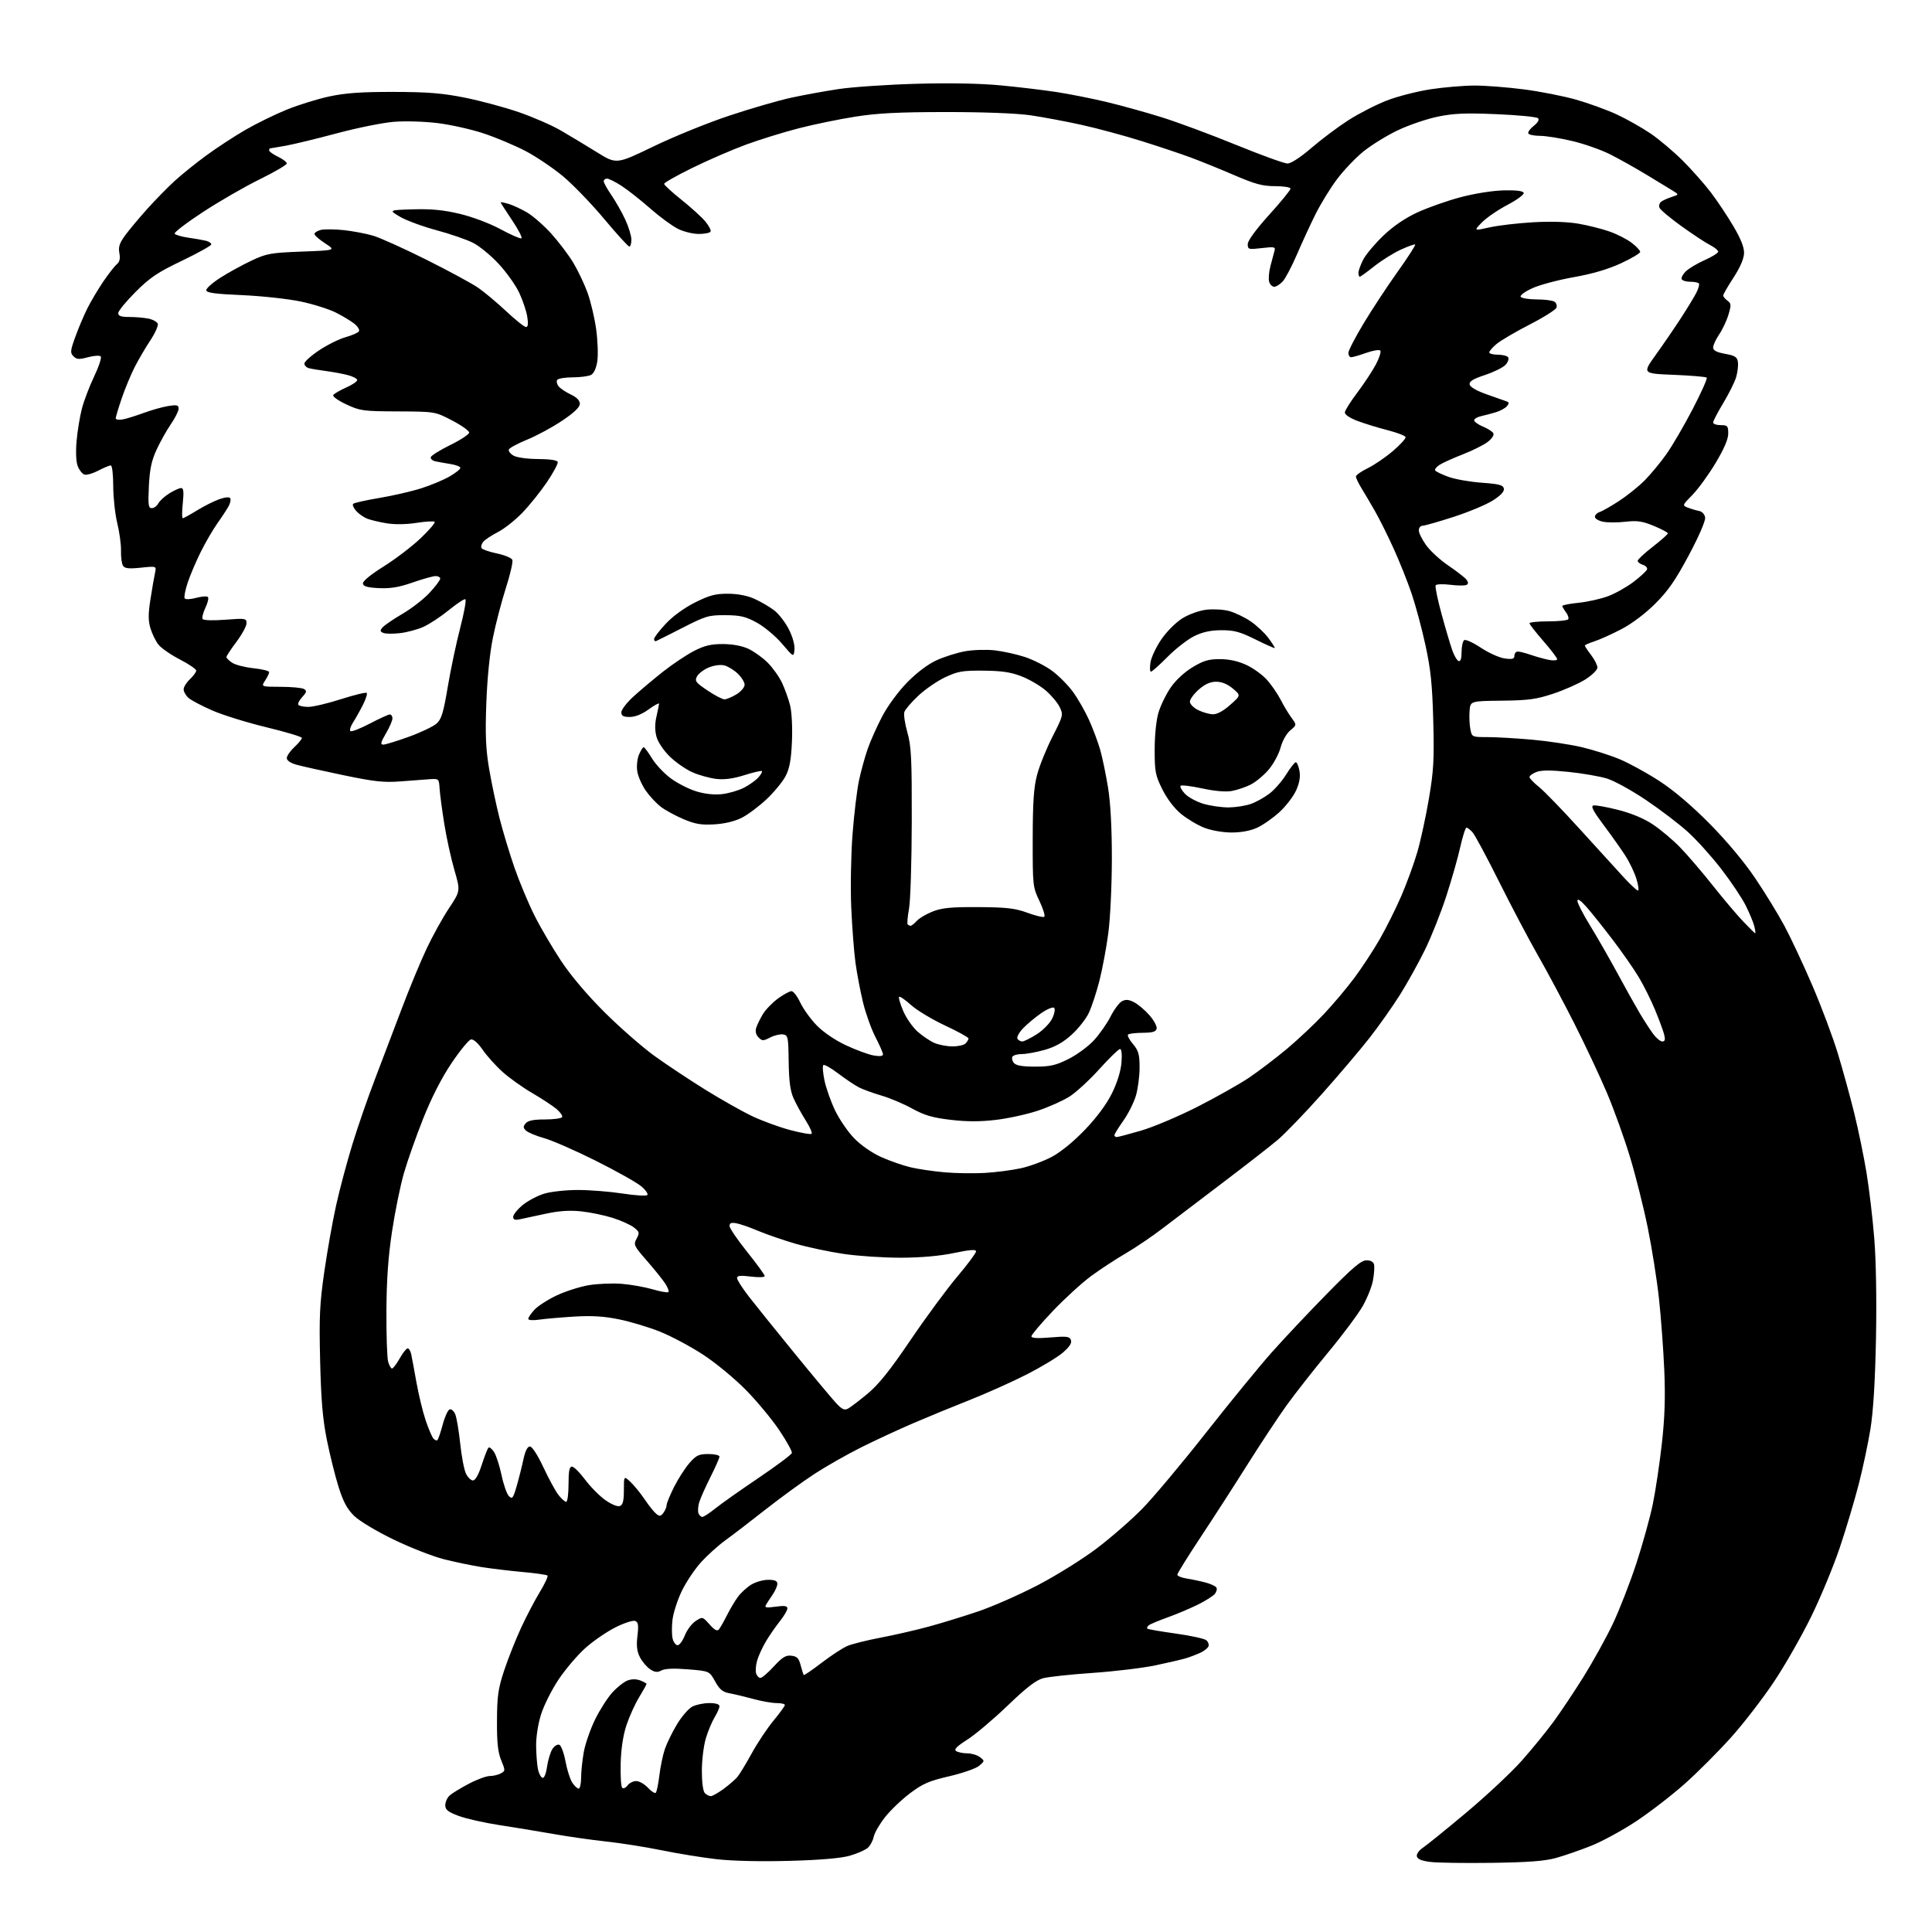 <?xml version="1.0" encoding="UTF-8" standalone="no"?>
<svg 
  version="1.1" 
  xmlns="http://www.w3.org/2000/svg" 
  xmlns:xlink="http://www.w3.org/1999/xlink" 
  xmlns:svg="http://www.w3.org/2000/svg"
  xmlns:rdf="http://www.w3.org/1999/02/22-rdf-syntax-ns#"
  xmlns:cc="http://creativecommons.org/ns#"
  xmlns:dc="http://purl.org/dc/elements/1.1/"
  viewBox="0 0 768 768"
  width="768"
  height="768"
>
<style>svg {background-color: white; }</style>"
<path stroke="none" fill="black" fill-rule="evenodd" d="M593.00,740.51C582.27,740.66 571.25,740.50 568.51,740.14C565.06,739.70 563.42,739.00 563.21,737.89C563.05,737.01 564.10,735.51 565.55,734.56C567.00,733.61 574.78,727.31 582.84,720.56C590.90,713.80 600.84,704.51 604.93,699.89C609.01,695.28 614.67,688.35 617.49,684.50C620.32,680.65 625.71,672.58 629.47,666.57C633.22,660.55 638.45,651.10 641.09,645.57C643.72,640.03 647.94,629.20 650.47,621.50C652.99,613.80 655.95,603.14 657.04,597.80C658.13,592.47 659.74,581.67 660.62,573.80C661.78,563.39 662.04,555.42 661.57,544.50C661.21,536.25 660.26,523.44 659.45,516.04C658.64,508.64 656.64,496.04 655.01,488.04C653.39,480.04 650.22,467.43 647.97,460.00C645.73,452.57 641.60,441.10 638.81,434.50C636.01,427.90 630.20,415.52 625.89,407.00C621.58,398.48 615.10,386.32 611.48,380.00C607.86,373.68 600.88,360.44 595.96,350.59C591.04,340.73 586.27,331.85 585.35,330.84C584.44,329.83 583.35,329.00 582.95,329.00C582.54,329.00 581.43,332.45 580.49,336.67C579.56,340.89 577.05,349.69 574.92,356.24C572.79,362.79 568.99,372.37 566.46,377.52C563.94,382.68 559.48,390.71 556.56,395.36C553.64,400.02 548.21,407.71 544.50,412.46C540.79,417.22 532.26,427.27 525.55,434.80C518.84,442.34 510.91,450.57 507.93,453.10C504.94,455.63 495.12,463.28 486.11,470.10C477.09,476.92 466.29,485.12 462.11,488.33C457.92,491.54 451.35,495.99 447.50,498.23C443.65,500.46 437.50,504.49 433.83,507.18C430.16,509.87 423.30,516.13 418.58,521.09C413.86,526.05 410.00,530.60 410.00,531.20C410.00,531.95 412.35,532.09 417.54,531.66C424.02,531.11 425.16,531.25 425.71,532.69C426.16,533.85 425.17,535.37 422.51,537.68C420.40,539.50 413.91,543.42 408.08,546.38C402.26,549.35 392.10,553.90 385.50,556.51C378.90,559.11 368.77,563.28 363.00,565.76C357.23,568.24 348.00,572.52 342.50,575.26C337.00,578.00 328.68,582.72 324.00,585.75C319.32,588.78 310.55,595.16 304.50,599.91C298.45,604.67 291.16,610.26 288.30,612.33C285.44,614.40 281.05,618.38 278.55,621.16C276.04,623.94 272.63,629.09 270.95,632.60C269.28,636.11 267.65,641.20 267.32,643.91C267.00,646.62 267.03,650.00 267.39,651.42C267.75,652.84 268.64,654.00 269.37,654.00C270.10,654.00 271.39,652.25 272.23,650.10C273.07,647.96 275.00,645.39 276.51,644.40C279.25,642.61 279.26,642.61 282.06,645.74C284.10,648.03 285.12,648.55 285.81,647.69C286.33,647.03 287.77,644.49 289.01,642.03C290.25,639.57 292.21,636.28 293.37,634.72C294.52,633.15 296.88,631.00 298.60,629.94C300.33,628.87 303.37,628.00 305.37,628.00C308.03,628.00 309.00,628.43 309.00,629.60C309.00,630.47 308.17,632.39 307.16,633.85C306.15,635.31 304.96,637.13 304.51,637.91C303.83,639.07 304.51,639.20 308.34,638.68C311.89,638.19 313.00,638.36 313.00,639.38C313.00,640.12 311.61,642.47 309.90,644.61C308.20,646.75 305.70,650.37 304.36,652.67C303.01,654.96 301.48,658.32 300.96,660.14C300.44,661.96 300.26,664.25 300.57,665.23C300.88,666.20 301.65,667.00 302.28,667.00C302.91,667.00 305.31,664.94 307.62,662.42C310.99,658.76 312.37,657.91 314.60,658.17C316.84,658.44 317.56,659.19 318.28,662.00C318.78,663.92 319.33,665.65 319.51,665.84C319.69,666.02 322.92,663.82 326.67,660.94C330.43,658.06 335.03,655.06 336.90,654.27C338.77,653.49 344.78,651.99 350.27,650.95C355.75,649.90 364.34,647.93 369.37,646.55C374.39,645.18 383.14,642.49 388.81,640.57C394.48,638.66 405.11,633.98 412.43,630.18C419.75,626.38 430.34,619.78 435.97,615.52C441.60,611.26 449.76,604.14 454.12,599.70C458.47,595.25 469.84,581.69 479.38,569.56C488.92,557.43 500.72,543.00 505.61,537.51C510.50,532.01 520.36,521.55 527.52,514.26C537.75,503.83 541.10,501.00 543.19,501.00C544.92,501.00 545.98,501.61 546.22,502.75C546.42,503.71 546.23,506.49 545.79,508.91C545.36,511.34 543.54,515.93 541.75,519.11C539.96,522.29 533.77,530.59 528.00,537.55C522.23,544.51 514.75,554.04 511.39,558.73C508.03,563.41 501.06,573.96 495.89,582.17C490.73,590.38 482.34,603.38 477.25,611.07C472.16,618.75 468.00,625.46 468.00,625.97C468.00,626.49 469.69,627.17 471.75,627.50C473.81,627.82 477.17,628.53 479.21,629.07C481.25,629.61 483.20,630.51 483.54,631.07C483.89,631.63 483.60,632.78 482.90,633.63C482.19,634.47 479.12,636.40 476.06,637.92C473.00,639.43 467.57,641.71 464.00,642.99C460.43,644.27 457.08,645.68 456.57,646.14C456.05,646.59 455.83,647.17 456.08,647.41C456.32,647.66 461.39,648.53 467.33,649.36C473.27,650.19 478.75,651.38 479.51,652.01C480.26,652.63 480.66,653.73 480.39,654.44C480.11,655.15 478.68,656.29 477.19,656.98C475.71,657.67 473.15,658.65 471.50,659.16C469.85,659.66 464.37,660.94 459.32,662.00C454.28,663.06 443.03,664.41 434.32,665.01C425.62,665.61 416.77,666.56 414.66,667.12C411.87,667.86 408.02,670.82 400.58,677.97C394.95,683.38 387.73,689.48 384.54,691.52C380.23,694.27 379.10,695.45 380.12,696.10C380.88,696.58 382.88,696.98 384.56,696.98C386.24,696.99 388.49,697.68 389.56,698.50C391.47,699.98 391.46,700.03 389.22,701.94C387.97,703.00 382.64,704.86 377.38,706.08C369.37,707.93 366.83,709.03 361.80,712.81C358.49,715.30 354.01,719.58 351.83,722.33C349.66,725.08 347.63,728.58 347.33,730.11C347.02,731.64 345.97,733.62 344.99,734.51C344.00,735.40 340.79,736.82 337.85,737.66C334.31,738.68 326.20,739.38 313.86,739.72C302.47,740.03 291.18,739.78 284.86,739.06C279.16,738.41 269.32,736.81 262.99,735.51C256.66,734.22 246.76,732.65 240.99,732.03C235.22,731.41 225.78,730.07 220.00,729.04C214.22,728.02 204.59,726.43 198.59,725.52C192.59,724.60 185.28,722.95 182.34,721.86C178.04,720.25 177.00,719.41 177.00,717.58C177.00,716.33 177.79,714.60 178.75,713.73C179.71,712.86 183.13,710.77 186.35,709.08C189.57,707.38 193.31,706.00 194.67,706.00C196.02,706.00 197.99,705.54 199.05,704.97C200.90,703.98 200.91,703.81 199.23,699.72C197.92,696.52 197.51,692.71 197.56,684.00C197.60,674.16 198.02,671.27 200.42,664.01C201.97,659.34 204.97,651.78 207.08,647.21C209.19,642.63 212.56,636.19 214.57,632.89C216.57,629.58 217.96,626.62 217.64,626.31C217.32,625.99 212.89,625.36 207.78,624.90C202.68,624.43 195.35,623.56 191.50,622.95C187.65,622.34 180.90,620.94 176.50,619.83C172.10,618.72 163.10,615.20 156.50,612.01C149.71,608.73 142.89,604.64 140.79,602.60C138.01,599.89 136.46,597.02 134.61,591.15C133.25,586.85 131.15,578.41 129.94,572.41C128.28,564.14 127.63,556.54 127.26,540.99C126.83,523.46 127.08,518.30 128.92,505.49C130.11,497.25 132.23,485.32 133.64,479.00C135.05,472.68 137.94,461.85 140.06,454.95C142.17,448.04 146.22,436.34 149.06,428.95C151.89,421.55 156.67,408.98 159.68,401.00C162.69,393.02 167.13,382.31 169.55,377.18C171.96,372.05 175.99,364.78 178.49,361.02C183.04,354.17 183.04,354.17 180.62,345.82C179.29,341.23 177.48,332.98 176.61,327.49C175.73,322.00 174.89,315.70 174.75,313.50C174.51,309.59 174.42,309.51 171.00,309.73C169.07,309.86 163.86,310.25 159.41,310.60C152.59,311.13 148.96,310.74 136.41,308.13C128.21,306.42 119.81,304.55 117.75,303.96C115.48,303.32 114.00,302.29 114.00,301.35C114.00,300.50 115.35,298.54 117.00,297.00C118.65,295.46 120.00,293.82 120.00,293.35C120.00,292.88 113.73,290.99 106.07,289.14C98.41,287.30 88.68,284.29 84.46,282.45C80.24,280.62 75.93,278.34 74.89,277.40C73.85,276.46 73.00,274.94 73.00,274.02C73.00,273.10 74.12,271.29 75.50,270.00C76.87,268.71 78.00,267.17 78.00,266.58C77.99,265.98 75.06,263.98 71.47,262.13C67.89,260.28 64.07,257.63 62.98,256.24C61.89,254.86 60.46,251.94 59.81,249.76C58.89,246.70 58.89,244.06 59.82,238.15C60.48,233.94 61.29,229.26 61.62,227.75C62.23,225.01 62.23,225.01 56.02,225.66C51.24,226.16 49.60,225.98 48.90,224.90C48.40,224.13 48.04,221.47 48.10,219.00C48.17,216.53 47.50,211.57 46.62,208.00C45.75,204.43 45.02,197.79 45.01,193.25C45.01,188.60 44.58,185.00 44.03,185.00C43.50,185.00 41.24,185.95 39.02,187.10C36.80,188.26 34.31,188.95 33.48,188.63C32.65,188.31 31.48,186.80 30.89,185.28C30.24,183.60 30.06,179.65 30.44,175.33C30.79,171.38 31.74,165.57 32.56,162.42C33.39,159.26 35.58,153.49 37.45,149.59C39.31,145.69 40.48,142.13 40.04,141.68C39.61,141.22 37.33,141.37 34.99,142.00C31.43,142.96 30.47,142.90 29.21,141.63C27.85,140.28 27.93,139.45 29.97,133.81C31.23,130.34 33.39,125.25 34.77,122.50C36.15,119.75 38.97,115.01 41.03,111.96C43.10,108.91 45.52,105.81 46.41,105.07C47.56,104.12 47.87,102.81 47.45,100.60C46.99,98.16 47.50,96.62 49.80,93.49C51.41,91.30 55.38,86.56 58.61,82.96C61.85,79.36 66.75,74.37 69.50,71.86C72.25,69.35 77.88,64.82 82.00,61.80C86.12,58.78 93.10,54.22 97.50,51.66C101.90,49.11 109.33,45.47 114.00,43.58C118.67,41.68 126.33,39.31 131.00,38.32C137.37,36.96 143.76,36.51 156.50,36.54C170.00,36.56 175.81,37.03 184.73,38.81C190.90,40.04 200.58,42.64 206.23,44.59C211.88,46.53 219.43,49.83 223.00,51.91C226.57,53.99 233.00,57.86 237.27,60.51C245.04,65.33 245.04,65.33 259.77,58.21C267.87,54.29 281.45,48.78 289.95,45.96C298.45,43.13 309.46,39.94 314.41,38.86C319.36,37.78 327.93,36.22 333.45,35.39C338.98,34.57 352.81,33.63 364.19,33.31C377.28,32.93 389.58,33.16 397.69,33.93C404.73,34.59 414.77,35.79 420.00,36.59C425.23,37.40 434.21,39.18 439.96,40.56C445.72,41.94 455.52,44.65 461.74,46.60C467.97,48.54 481.26,53.47 491.28,57.56C501.30,61.65 510.54,65.00 511.80,65.00C513.19,65.00 516.98,62.53 521.30,58.81C525.26,55.40 531.88,50.44 536.00,47.79C540.12,45.14 547.01,41.62 551.30,39.95C555.59,38.29 563.47,36.28 568.80,35.47C574.14,34.67 581.96,34.01 586.20,34.01C590.43,34.00 599.21,34.69 605.70,35.52C612.19,36.36 621.55,38.20 626.50,39.61C631.45,41.02 638.70,43.65 642.62,45.46C646.54,47.27 652.60,50.69 656.10,53.06C659.59,55.44 665.39,60.33 668.99,63.94C672.59,67.55 677.59,73.20 680.10,76.50C682.61,79.80 686.63,85.82 689.03,89.89C692.02,94.96 693.36,98.33 693.29,100.66C693.23,102.83 691.71,106.34 689.10,110.35C686.84,113.81 685.00,117.01 685.00,117.46C685.00,117.91 685.76,118.84 686.69,119.52C688.20,120.62 688.24,121.24 687.09,125.08C686.38,127.46 684.72,130.99 683.40,132.93C682.08,134.88 681.00,137.21 681.00,138.12C681.00,139.32 682.34,140.03 685.75,140.65C689.73,141.37 690.56,141.91 690.85,143.96C691.04,145.31 690.71,148.01 690.13,149.97C689.54,151.92 687.25,156.53 685.03,160.21C682.81,163.88 681.00,167.37 681.00,167.95C681.00,168.53 682.35,169.00 684.00,169.00C686.73,169.00 687.00,169.30 687.00,172.34C687.00,174.58 685.33,178.46 681.95,184.09C679.18,188.72 675.05,194.39 672.78,196.71C668.66,200.92 668.66,200.92 671.08,201.84C672.41,202.35 674.40,202.93 675.50,203.14C676.65,203.36 677.63,204.47 677.82,205.74C678.00,207.05 675.32,213.24 671.32,220.73C665.99,230.71 663.06,234.93 657.91,240.04C653.94,243.99 648.59,248.00 644.41,250.17C640.61,252.14 635.81,254.30 633.75,254.96C631.69,255.62 630.00,256.38 630.00,256.64C630.00,256.91 631.12,258.61 632.50,260.41C633.88,262.21 635.00,264.44 635.00,265.37C635.00,266.29 632.86,268.40 630.25,270.06C627.64,271.71 621.90,274.27 617.50,275.73C610.71,277.99 607.61,278.41 597.00,278.53C584.50,278.68 584.50,278.68 584.18,282.54C584.00,284.67 584.13,287.89 584.47,289.71C585.09,293.00 585.09,293.00 591.30,293.01C594.71,293.01 602.67,293.47 609.00,294.03C615.33,294.59 624.26,295.94 628.86,297.03C633.45,298.12 640.25,300.29 643.96,301.85C647.67,303.41 654.71,307.28 659.60,310.45C665.31,314.15 672.45,320.21 679.53,327.36C686.29,334.19 693.30,342.56 697.65,349.00C701.55,354.77 706.80,363.32 709.31,368.00C711.83,372.68 716.84,383.38 720.45,391.78C724.06,400.19 728.62,412.34 730.57,418.78C732.53,425.23 735.46,435.90 737.09,442.50C738.72,449.10 740.91,459.73 741.96,466.13C743.02,472.52 744.41,484.29 745.05,492.29C745.76,501.02 746.03,516.94 745.73,532.16C745.40,548.93 744.66,561.04 743.54,567.98C742.61,573.75 740.51,583.65 738.88,589.98C737.25,596.32 733.92,607.51 731.46,614.85C729.01,622.20 723.91,634.57 720.11,642.35C716.32,650.13 709.61,661.90 705.20,668.50C700.80,675.10 693.14,685.04 688.18,690.58C683.22,696.12 674.97,704.40 669.83,708.98C664.70,713.55 655.97,720.29 650.44,723.96C644.91,727.62 636.81,732.03 632.44,733.76C628.07,735.50 621.80,737.66 618.50,738.58C614.06,739.81 607.44,740.31 593.00,740.51zM282.55,714.00C283.18,714.00 285.45,712.72 287.60,711.15C289.74,709.58 292.22,707.44 293.10,706.40C293.98,705.35 296.55,701.12 298.81,697.00C301.07,692.88 304.96,687.03 307.46,684.01C309.96,680.99 312.00,678.17 312.00,677.76C312.00,677.34 310.52,677.00 308.71,677.00C306.90,677.00 302.74,676.27 299.46,675.37C296.18,674.48 291.93,673.46 290.01,673.11C287.26,672.60 286.05,671.61 284.26,668.37C282.00,664.28 282.00,664.28 273.53,663.59C267.91,663.13 264.35,663.28 262.96,664.02C261.32,664.90 260.34,664.80 258.45,663.56C257.13,662.69 255.30,660.56 254.40,658.81C253.19,656.46 252.93,654.27 253.39,650.30C253.90,645.99 253.72,644.83 252.48,644.35C251.63,644.03 248.13,645.15 244.72,646.86C241.30,648.57 235.93,652.24 232.79,655.03C229.65,657.81 224.83,663.47 222.07,667.59C219.31,671.71 216.14,678.04 215.03,681.65C213.82,685.57 213.05,690.69 213.12,694.36C213.18,697.73 213.52,701.81 213.87,703.42C214.22,705.02 215.01,706.50 215.63,706.71C216.31,706.94 217.04,705.17 217.46,702.29C217.84,699.66 218.80,696.50 219.58,695.28C220.36,694.06 221.60,693.29 222.33,693.57C223.06,693.85 224.17,696.82 224.79,700.16C225.41,703.50 226.62,707.30 227.48,708.62C228.34,709.93 229.49,711.00 230.02,711.00C230.56,711.00 231.00,709.06 231.00,706.68C231.00,704.31 231.48,699.70 232.07,696.43C232.66,693.17 234.68,687.35 236.57,683.50C238.46,679.65 241.56,674.81 243.46,672.74C245.36,670.67 248.06,668.55 249.46,668.02C251.07,667.40 252.91,667.40 254.50,668.00C255.88,668.52 257.00,669.16 257.00,669.41C257.00,669.66 255.67,672.03 254.06,674.68C252.44,677.33 250.18,682.33 249.03,685.78C247.69,689.85 246.88,695.18 246.73,700.94C246.60,705.83 246.87,710.20 247.33,710.66C247.79,711.12 248.74,710.71 249.44,709.75C250.15,708.79 251.70,708.00 252.91,708.00C254.11,708.00 256.20,709.20 257.56,710.66C258.91,712.12 260.32,713.01 260.69,712.64C261.06,712.27 261.70,709.14 262.12,705.68C262.53,702.22 263.53,697.49 264.33,695.18C265.13,692.86 267.29,688.45 269.14,685.39C270.99,682.32 273.72,679.18 275.20,678.41C276.69,677.63 279.72,677.00 281.95,677.00C284.53,677.00 286.00,677.46 286.00,678.25C285.99,678.94 285.12,680.93 284.06,682.67C282.99,684.42 281.42,688.21 280.56,691.10C279.70,694.00 279.00,699.79 279.00,703.98C279.00,708.57 279.48,712.08 280.20,712.80C280.86,713.46 281.92,714.00 282.55,714.00zM263.74,601.34C264.43,600.39 265.00,599.02 265.00,598.28C265.00,597.54 266.35,594.28 267.99,591.01C269.64,587.75 272.39,583.49 274.10,581.54C276.77,578.49 277.82,578.00 281.60,578.00C284.02,578.00 286.00,578.46 286.00,579.02C286.00,579.59 284.36,583.30 282.36,587.27C280.36,591.25 278.36,595.76 277.91,597.31C277.47,598.85 277.36,600.76 277.66,601.56C277.96,602.35 278.65,603.00 279.19,603.00C279.72,603.00 282.04,601.49 284.33,599.65C286.62,597.80 294.35,592.35 301.50,587.52C308.65,582.69 314.63,578.22 314.78,577.58C314.94,576.94 312.69,572.87 309.78,568.54C306.88,564.21 300.90,557.00 296.50,552.53C292.10,548.05 284.49,541.76 279.58,538.55C274.67,535.34 266.99,531.23 262.51,529.42C258.03,527.61 250.63,525.38 246.07,524.46C239.99,523.22 235.22,522.94 228.14,523.37C222.84,523.70 216.59,524.25 214.25,524.59C211.77,524.95 210.00,524.81 210.00,524.25C210.00,523.72 211.13,522.08 212.50,520.59C213.88,519.11 217.87,516.55 221.38,514.91C224.88,513.27 230.62,511.45 234.12,510.87C237.63,510.29 243.47,510.05 247.10,510.34C250.74,510.62 256.28,511.61 259.43,512.52C262.57,513.44 265.40,513.93 265.71,513.62C266.02,513.32 265.46,511.81 264.47,510.28C263.48,508.75 260.20,504.67 257.19,501.22C251.97,495.24 251.76,494.81 253.06,492.38C254.31,490.04 254.22,489.67 251.96,487.92C250.61,486.86 246.79,485.15 243.48,484.11C240.17,483.06 234.55,481.90 230.98,481.53C226.48,481.05 222.21,481.34 217.00,482.46C212.88,483.35 208.26,484.34 206.75,484.66C204.68,485.10 204.00,484.87 204.00,483.70C204.00,482.84 205.69,480.75 207.75,479.04C209.81,477.34 213.72,475.28 216.43,474.47C219.17,473.66 225.18,473.02 229.93,473.04C234.64,473.05 242.55,473.69 247.50,474.45C252.45,475.21 256.86,475.49 257.31,475.06C257.76,474.63 256.67,473.06 254.89,471.56C253.11,470.06 245.06,465.54 236.99,461.50C228.93,457.46 219.66,453.39 216.41,452.47C213.16,451.55 209.86,450.18 209.09,449.44C207.93,448.34 207.90,447.82 208.96,446.55C209.87,445.45 212.08,445.00 216.56,445.00C220.04,445.00 223.13,444.59 223.44,444.09C223.75,443.59 222.75,442.13 221.22,440.84C219.68,439.55 215.33,436.70 211.56,434.50C207.78,432.30 202.49,428.53 199.80,426.12C197.11,423.71 193.55,419.75 191.87,417.31C190.03,414.64 188.19,413.01 187.23,413.19C186.35,413.36 182.88,417.59 179.51,422.59C175.56,428.46 171.57,436.26 168.25,444.59C165.42,451.69 161.97,461.47 160.57,466.32C159.17,471.17 157.05,481.52 155.87,489.32C154.33,499.41 153.68,508.55 153.61,521.00C153.56,530.62 153.86,539.74 154.28,541.25C154.70,542.76 155.40,544.00 155.83,544.00C156.27,544.00 157.64,542.20 158.88,540.00C160.12,537.80 161.54,536.00 162.04,536.00C162.55,536.00 163.18,537.01 163.45,538.25C163.72,539.49 164.66,544.55 165.54,549.50C166.43,554.45 168.06,561.20 169.17,564.50C170.28,567.80 171.66,571.07 172.23,571.77C172.81,572.47 173.56,572.78 173.89,572.44C174.23,572.11 175.18,569.32 176.00,566.25C176.82,563.17 178.06,560.47 178.74,560.25C179.42,560.03 180.42,560.89 180.96,562.17C181.51,563.45 182.39,568.67 182.93,573.76C183.46,578.85 184.49,584.25 185.21,585.76C185.94,587.27 187.20,588.50 188.01,588.50C188.95,588.50 190.24,586.22 191.50,582.31C192.60,578.91 193.80,575.84 194.17,575.48C194.54,575.12 195.54,575.89 196.39,577.19C197.24,578.49 198.58,582.63 199.37,586.39C200.16,590.16 201.48,593.91 202.30,594.73C203.62,596.05 203.97,595.62 205.36,590.84C206.22,587.88 207.43,583.10 208.04,580.23C208.78,576.78 209.67,575.00 210.65,575.00C211.53,575.00 213.72,578.39 216.03,583.32C218.17,587.89 220.87,592.84 222.04,594.32C223.20,595.79 224.56,597.00 225.07,597.00C225.58,597.00 226.00,593.85 226.00,590.00C226.00,584.77 226.34,583.00 227.36,583.00C228.11,583.00 230.47,585.34 232.61,588.21C234.75,591.07 238.38,594.73 240.67,596.34C243.09,598.04 245.51,599.02 246.42,598.67C247.60,598.21 248.00,596.63 248.00,592.36C248.00,586.65 248.00,586.65 250.61,589.08C252.04,590.41 254.58,593.52 256.25,596.00C257.91,598.48 260.00,601.08 260.88,601.78C262.21,602.85 262.69,602.78 263.74,601.34zM337.12,559.93C338.13,559.40 341.63,556.72 344.91,553.99C349.28,550.36 353.84,544.66 361.90,532.76C367.96,523.82 376.31,512.48 380.46,507.56C384.61,502.65 388.00,498.09 388.00,497.44C388.00,496.59 385.61,496.76 379.25,498.09C373.60,499.27 366.11,499.94 358.13,499.96C351.32,499.98 341.06,499.30 335.32,498.45C329.58,497.60 320.97,495.77 316.19,494.39C311.41,493.00 304.80,490.73 301.50,489.33C298.20,487.93 294.26,486.56 292.75,486.28C290.70,485.90 290.00,486.17 290.00,487.34C290.00,488.21 293.15,492.84 297.00,497.64C300.85,502.44 304.00,506.77 304.00,507.25C304.00,507.75 301.56,507.84 298.50,507.46C294.30,506.93 293.00,507.08 293.00,508.07C293.00,508.79 295.12,512.10 297.71,515.44C300.30,518.77 308.47,528.92 315.88,538.00C323.28,547.08 330.68,555.94 332.32,557.70C334.70,560.26 335.67,560.71 337.12,559.93zM391.50,466.26C395.90,466.00 402.38,465.16 405.90,464.38C409.42,463.60 414.93,461.56 418.15,459.84C421.71,457.94 426.88,453.71 431.36,449.02C436.04,444.12 439.92,438.87 442.03,434.58C444.10,430.39 445.52,425.81 445.80,422.43C446.07,419.12 445.85,417.00 445.23,417.00C444.67,417.00 441.00,420.56 437.08,424.91C433.15,429.27 427.82,434.19 425.22,435.85C422.62,437.51 416.96,440.05 412.64,441.49C408.32,442.94 400.79,444.59 395.89,445.17C389.62,445.91 384.32,445.91 377.90,445.15C370.69,444.30 367.50,443.36 362.60,440.67C359.19,438.79 353.73,436.48 350.46,435.53C347.20,434.58 343.17,433.12 341.51,432.29C339.86,431.45 336.13,428.95 333.22,426.74C330.32,424.53 327.65,423.02 327.28,423.39C326.90,423.76 327.12,426.52 327.75,429.53C328.38,432.53 330.27,437.88 331.96,441.42C333.65,444.95 337.07,449.94 339.56,452.50C342.23,455.26 346.63,458.30 350.29,459.95C353.71,461.48 358.96,463.31 361.97,464.02C364.97,464.73 371.05,465.62 375.47,466.01C379.89,466.40 387.10,466.51 391.50,466.26zM443.89,452.00C444.38,452.00 448.71,450.86 453.53,449.46C458.34,448.07 468.40,443.82 475.89,440.02C483.37,436.21 492.63,431.00 496.46,428.43C500.28,425.86 507.03,420.73 511.46,417.03C515.88,413.33 522.52,407.10 526.20,403.18C529.89,399.27 535.35,392.79 538.34,388.78C541.32,384.78 545.87,377.85 548.43,373.40C551.00,368.94 554.89,361.14 557.08,356.07C559.27,350.99 562.13,343.14 563.44,338.61C564.75,334.08 566.81,324.56 568.02,317.44C569.90,306.36 570.15,301.92 569.74,286.50C569.36,272.08 568.74,266.11 566.64,256.46C565.20,249.83 562.72,240.61 561.14,235.96C559.56,231.31 556.38,223.34 554.08,218.26C551.78,213.18 548.43,206.43 546.62,203.26C544.81,200.09 542.36,195.93 541.17,194.00C539.98,192.07 539.01,190.03 539.00,189.45C539.00,188.87 541.10,187.38 543.67,186.13C546.25,184.88 550.76,181.80 553.71,179.28C556.66,176.76 558.92,174.26 558.74,173.73C558.56,173.19 555.29,171.95 551.46,170.97C547.63,169.99 542.25,168.33 539.50,167.28C536.55,166.16 534.54,164.79 534.60,163.94C534.65,163.15 536.90,159.57 539.60,156.00C542.29,152.43 545.61,147.39 546.97,144.80C548.33,142.22 549.09,139.76 548.67,139.34C548.25,138.91 545.72,139.34 543.07,140.28C540.41,141.23 537.73,142.00 537.12,142.00C536.50,142.00 536.00,141.24 536.00,140.31C536.00,139.38 538.73,134.09 542.07,128.54C545.41,122.99 551.48,113.77 555.56,108.05C559.64,102.33 562.79,97.45 562.55,97.22C562.32,96.99 559.74,97.90 556.81,99.25C553.89,100.59 549.15,103.57 546.28,105.85C543.41,108.13 540.82,110.00 540.53,110.00C540.24,110.00 540.00,109.31 540.00,108.46C540.00,107.61 540.85,105.25 541.89,103.21C542.94,101.17 546.53,96.89 549.88,93.69C553.86,89.89 558.57,86.68 563.45,84.43C567.57,82.53 575.26,79.82 580.54,78.41C586.12,76.93 593.32,75.78 597.72,75.68C602.73,75.56 605.43,75.89 605.70,76.67C605.93,77.31 603.01,79.46 599.21,81.46C595.42,83.45 590.85,86.59 589.06,88.44C585.81,91.79 585.81,91.79 592.15,90.38C595.64,89.61 603.47,88.69 609.54,88.35C616.53,87.95 623.13,88.17 627.51,88.93C631.32,89.59 636.85,90.99 639.82,92.03C642.78,93.07 646.74,95.09 648.60,96.51C650.47,97.94 652.00,99.56 652.00,100.12C652.00,100.67 648.55,102.73 644.32,104.68C639.21,107.04 632.95,108.88 625.57,110.18C619.48,111.26 612.10,113.22 609.18,114.55C606.22,115.89 604.14,117.41 604.49,117.98C604.83,118.54 607.68,119.01 610.81,119.02C613.94,119.02 617.13,119.43 617.90,119.91C618.66,120.40 619.03,121.48 618.71,122.32C618.38,123.16 613.55,126.20 607.97,129.06C602.39,131.93 596.52,135.38 594.91,136.73C593.31,138.07 592.00,139.59 592.00,140.09C592.00,140.59 593.55,141.00 595.44,141.00C597.33,141.00 599.18,141.48 599.54,142.06C599.90,142.65 599.42,143.98 598.48,145.02C597.54,146.06 593.87,147.88 590.33,149.06C585.51,150.66 583.97,151.61 584.21,152.85C584.40,153.86 587.02,155.37 591.01,156.77C594.58,158.02 598.11,159.27 598.86,159.54C599.93,159.92 599.97,160.33 599.03,161.46C598.38,162.25 596.41,163.33 594.67,163.86C592.93,164.39 590.26,165.09 588.75,165.43C587.24,165.76 586.00,166.50 586.00,167.07C586.00,167.64 587.54,168.75 589.43,169.54C591.32,170.32 593.19,171.50 593.59,172.15C594.03,172.85 593.18,174.24 591.53,175.56C589.99,176.79 585.53,179.04 581.62,180.56C577.70,182.09 573.49,183.98 572.26,184.78C571.03,185.57 570.24,186.58 570.51,187.02C570.78,187.45 573.14,188.59 575.75,189.54C578.36,190.50 584.32,191.55 588.99,191.89C595.94,192.39 597.54,192.81 597.81,194.23C598.03,195.39 596.57,196.95 593.39,198.97C590.78,200.62 583.75,203.56 577.77,205.49C571.78,207.42 566.24,209.00 565.44,209.00C564.65,209.00 564.00,209.83 564.00,210.85C564.00,211.87 565.33,214.54 566.96,216.79C568.59,219.03 572.54,222.65 575.75,224.83C578.96,227.01 582.15,229.47 582.84,230.31C583.70,231.35 583.76,232.03 583.03,232.48C582.44,232.84 579.55,232.84 576.60,232.47C573.65,232.10 571.00,232.19 570.70,232.67C570.40,233.16 571.45,238.26 573.03,244.03C574.60,249.79 576.52,256.27 577.28,258.44C578.04,260.61 579.19,262.56 579.83,262.78C580.59,263.03 581.00,261.77 581.00,259.14C581.00,256.93 581.48,254.82 582.06,254.46C582.65,254.10 585.65,255.47 588.72,257.52C591.80,259.56 596.05,261.47 598.16,261.75C601.25,262.16 602.00,261.95 602.00,260.63C602.00,259.73 602.62,259.00 603.37,259.00C604.13,259.00 606.49,259.61 608.62,260.35C610.76,261.09 613.96,261.97 615.75,262.32C617.54,262.67 619.00,262.54 619.00,262.04C619.00,261.54 616.52,258.29 613.50,254.82C610.48,251.35 608.00,248.17 608.00,247.76C608.00,247.34 611.35,247.00 615.44,247.00C619.53,247.00 623.12,246.62 623.41,246.15C623.70,245.68 623.29,244.44 622.50,243.40C621.71,242.35 621.05,241.22 621.03,240.89C621.01,240.55 623.95,239.97 627.55,239.61C631.15,239.24 636.44,238.05 639.30,236.97C642.16,235.90 646.72,233.32 649.42,231.26C652.13,229.19 654.52,226.98 654.73,226.33C654.94,225.69 654.19,224.88 653.06,224.52C651.92,224.16 651.00,223.45 651.00,222.93C651.00,222.42 653.70,219.90 657.00,217.34C660.30,214.78 663.00,212.38 663.00,212.02C663.00,211.66 660.50,210.33 657.44,209.06C652.88,207.18 650.84,206.87 646.17,207.40C643.04,207.76 639.02,207.75 637.24,207.40C635.46,207.04 634.00,206.16 634.00,205.44C634.00,204.72 634.86,203.86 635.90,203.53C636.95,203.20 640.43,201.21 643.65,199.11C646.87,197.01 651.46,193.32 653.85,190.90C656.23,188.48 660.10,183.80 662.44,180.50C664.77,177.20 669.47,169.15 672.87,162.61C676.27,156.07 678.78,150.45 678.45,150.11C678.11,149.78 672.21,149.28 665.34,149.00C652.85,148.50 652.85,148.50 658.23,141.00C661.19,136.88 665.66,130.35 668.16,126.50C670.67,122.65 673.44,118.09 674.32,116.38C675.20,114.66 675.64,112.97 675.29,112.63C674.95,112.28 673.42,112.00 671.89,112.00C670.37,112.00 668.85,111.57 668.52,111.04C668.20,110.51 668.89,109.11 670.06,107.94C671.24,106.76 674.63,104.73 677.60,103.41C680.57,102.10 683.00,100.58 683.00,100.04C683.00,99.50 681.54,98.30 679.75,97.39C677.96,96.48 672.84,93.10 668.36,89.88C663.89,86.66 659.98,83.38 659.67,82.59C659.37,81.79 659.65,80.72 660.31,80.21C660.96,79.69 662.84,78.84 664.48,78.31C667.46,77.35 667.46,77.35 664.98,75.82C663.62,74.98 658.90,72.11 654.50,69.45C650.10,66.78 643.58,63.13 640.00,61.33C636.42,59.53 629.62,57.14 624.88,56.03C620.13,54.91 614.42,54.00 612.19,54.00C609.95,54.00 607.86,53.59 607.55,53.08C607.24,52.57 608.19,51.21 609.66,50.05C611.35,48.72 611.99,47.59 611.39,46.99C610.87,46.47 603.48,45.75 594.97,45.39C582.54,44.86 577.93,45.05 571.50,46.38C567.10,47.29 559.90,49.75 555.50,51.86C551.10,53.97 544.96,57.78 541.86,60.31C538.76,62.85 534.10,67.76 531.50,71.21C528.90,74.67 525.08,80.88 523.01,85.00C520.95,89.12 517.59,96.39 515.56,101.14C513.52,105.89 510.97,110.72 509.89,111.89C508.81,113.05 507.29,114.00 506.53,114.00C505.76,114.00 504.86,113.12 504.52,112.05C504.18,110.98 504.40,108.16 505.01,105.80C505.62,103.43 506.35,100.70 506.63,99.73C507.09,98.14 506.59,98.03 501.57,98.62C496.28,99.24 496.00,99.16 496.00,97.05C496.00,95.66 499.20,91.28 504.50,85.41C509.18,80.24 513.00,75.55 513.00,75.00C513.00,74.44 510.30,74.00 506.89,74.00C501.89,74.00 498.94,73.21 490.64,69.63C485.06,67.23 477.35,64.10 473.50,62.67C469.65,61.24 460.88,58.30 454.00,56.14C447.12,53.97 436.32,51.05 430.00,49.65C423.68,48.25 414.45,46.52 409.50,45.81C404.08,45.03 390.75,44.53 376.00,44.54C357.30,44.55 348.78,44.98 340.00,46.37C333.68,47.36 323.54,49.45 317.47,51.01C311.41,52.57 301.96,55.50 296.47,57.52C290.99,59.54 281.44,63.68 275.25,66.72C269.06,69.76 264.00,72.62 264.00,73.08C264.00,73.54 267.08,76.37 270.84,79.37C274.60,82.37 278.88,86.25 280.35,88.00C281.81,89.74 282.76,91.58 282.45,92.08C282.14,92.59 280.03,93.00 277.76,93.00C275.49,93.00 271.80,92.11 269.57,91.01C267.33,89.92 262.35,86.27 258.50,82.89C254.65,79.51 249.50,75.45 247.05,73.87C244.61,72.29 242.02,71.00 241.30,71.00C240.59,71.00 240.00,71.48 240.00,72.07C240.00,72.66 241.37,75.13 243.04,77.56C244.71,79.99 247.19,84.35 248.53,87.24C249.88,90.13 250.98,93.74 250.99,95.25C251.00,96.76 250.62,98.00 250.16,98.00C249.70,98.00 245.19,93.05 240.14,87.00C235.09,80.96 227.70,73.31 223.73,70.01C219.75,66.71 213.09,62.23 208.92,60.04C204.75,57.86 197.33,54.73 192.42,53.09C187.51,51.44 179.22,49.58 174.00,48.94C168.67,48.28 160.99,48.06 156.50,48.43C152.10,48.79 141.97,50.83 134.00,52.97C126.03,55.11 116.83,57.34 113.57,57.93C110.30,58.52 107.49,59.00 107.32,59.00C107.14,59.00 107.00,59.37 107.00,59.81C107.00,60.26 108.58,61.38 110.50,62.30C112.42,63.22 114.00,64.43 114.00,64.98C114.00,65.54 109.16,68.37 103.25,71.27C97.34,74.17 87.19,80.03 80.69,84.28C74.20,88.53 69.13,92.40 69.43,92.89C69.73,93.37 72.12,94.08 74.74,94.46C77.36,94.83 80.51,95.39 81.75,95.68C82.99,95.98 84.00,96.63 84.00,97.14C84.00,97.64 78.76,100.56 72.37,103.63C62.62,108.30 59.62,110.31 53.87,116.07C50.09,119.84 47.00,123.62 47.00,124.47C47.00,125.61 48.11,126.00 51.38,126.00C53.78,126.00 57.19,126.29 58.96,126.64C60.73,127.00 62.41,127.91 62.71,128.68C63.00,129.44 61.66,132.45 59.72,135.36C57.79,138.27 54.97,143.10 53.46,146.08C51.95,149.06 49.65,154.62 48.36,158.43C47.06,162.23 46.00,165.77 46.00,166.29C46.00,166.80 47.24,167.00 48.75,166.73C50.26,166.46 54.04,165.29 57.14,164.14C60.25,163.00 64.63,161.76 66.89,161.40C70.35,160.85 71.00,161.01 71.00,162.44C71.00,163.38 69.62,166.15 67.93,168.60C66.24,171.06 63.68,175.64 62.23,178.78C60.22,183.16 59.51,186.56 59.18,193.25C58.82,200.75 58.98,202.00 60.34,202.00C61.22,202.00 62.39,201.14 62.95,200.09C63.51,199.04 65.50,197.24 67.36,196.09C69.21,194.94 71.31,194.00 72.01,194.00C72.97,194.00 73.13,195.48 72.66,200.00C72.31,203.30 72.31,206.00 72.65,206.00C73.00,206.00 75.56,204.60 78.34,202.88C81.13,201.17 85.10,199.17 87.18,198.44C89.40,197.65 91.18,197.49 91.52,198.03C91.84,198.54 91.56,199.95 90.91,201.16C90.26,202.37 88.27,205.42 86.48,207.93C84.69,210.44 81.67,215.65 79.75,219.50C77.84,223.35 75.51,228.85 74.57,231.73C73.62,234.60 73.10,237.36 73.40,237.84C73.72,238.35 75.66,238.28 77.95,237.67C80.14,237.08 82.26,236.92 82.65,237.31C83.04,237.71 82.60,239.63 81.66,241.58C80.73,243.54 80.23,245.56 80.54,246.07C80.88,246.61 84.65,246.73 89.56,246.35C97.61,245.73 98.00,245.80 98.00,247.75C98.00,248.88 96.20,252.19 94.00,255.12C91.80,258.05 90.00,260.79 90.00,261.20C90.00,261.61 91.04,262.64 92.32,263.47C93.59,264.31 97.42,265.28 100.82,265.64C104.22,265.99 107.00,266.69 107.00,267.18C107.00,267.67 106.27,269.18 105.38,270.54C103.77,273.00 103.77,273.00 111.63,273.02C115.96,273.02 120.12,273.43 120.89,273.91C122.02,274.63 121.89,275.20 120.17,277.05C119.02,278.29 118.31,279.68 118.59,280.15C118.88,280.62 120.66,281.00 122.55,281.00C124.43,281.00 130.30,279.62 135.58,277.92C140.86,276.23 145.45,275.12 145.78,275.45C146.11,275.77 145.41,277.95 144.23,280.27C143.05,282.60 141.29,285.72 140.33,287.21C139.37,288.70 138.90,290.23 139.28,290.62C139.67,291.00 143.12,289.67 146.96,287.66C150.80,285.65 154.41,284.00 154.97,284.00C155.54,284.00 156.00,284.71 156.00,285.57C156.00,286.44 154.83,289.14 153.40,291.57C151.33,295.11 151.12,296.00 152.35,296.00C153.20,296.00 157.79,294.59 162.54,292.87C167.30,291.15 172.25,288.79 173.55,287.62C175.50,285.87 176.27,283.32 178.00,273.00C179.15,266.12 181.39,255.55 182.96,249.50C184.54,243.45 185.44,238.36 184.98,238.19C184.51,238.02 181.52,240.00 178.33,242.60C175.14,245.20 170.61,248.17 168.26,249.21C165.92,250.25 161.78,251.36 159.06,251.68C156.35,252.00 153.37,251.97 152.45,251.62C151.06,251.09 150.99,250.71 152.05,249.43C152.76,248.59 156.32,246.15 159.98,244.01C163.63,241.88 168.51,238.09 170.81,235.59C173.12,233.09 175.00,230.58 175.00,230.02C175.00,229.46 174.18,229.00 173.17,229.00C172.17,229.00 168.07,230.15 164.06,231.54C158.64,233.44 155.22,234.01 150.65,233.79C146.14,233.58 144.45,233.10 144.26,232.00C144.10,231.07 147.21,228.49 152.52,225.17C157.20,222.23 163.82,217.19 167.22,213.95C170.62,210.71 173.12,207.79 172.78,207.44C172.43,207.10 169.17,207.28 165.53,207.85C161.50,208.48 156.88,208.55 153.71,208.02C150.84,207.55 147.38,206.73 146.00,206.20C144.62,205.66 142.64,204.28 141.59,203.11C140.54,201.94 140.00,200.67 140.39,200.28C140.78,199.89 145.50,198.83 150.87,197.93C156.25,197.03 163.76,195.29 167.57,194.07C171.38,192.85 176.41,190.74 178.75,189.38C181.09,188.03 183.00,186.51 183.00,186.00C183.00,185.50 181.31,184.82 179.25,184.49C177.19,184.16 174.46,183.67 173.18,183.41C171.90,183.14 171.04,182.38 171.25,181.71C171.47,181.05 174.99,178.86 179.07,176.86C183.16,174.85 186.50,172.64 186.50,171.95C186.50,171.25 183.45,169.09 179.72,167.14C172.93,163.61 172.93,163.61 158.22,163.54C144.36,163.49 143.16,163.32 137.68,160.76C134.47,159.27 132.13,157.60 132.47,157.05C132.81,156.50 135.09,155.17 137.54,154.08C139.99,153.00 142.00,151.65 142.00,151.09C142.00,150.54 140.31,149.64 138.25,149.10C136.19,148.57 132.25,147.84 129.50,147.48C126.75,147.12 123.71,146.61 122.75,146.35C121.79,146.08 121.00,145.26 121.00,144.52C121.00,143.77 123.64,141.40 126.86,139.25C130.08,137.10 134.82,134.75 137.39,134.03C139.95,133.31 142.34,132.26 142.68,131.70C143.03,131.14 142.24,129.80 140.92,128.73C139.60,127.66 136.29,125.66 133.56,124.28C130.83,122.89 124.52,120.90 119.55,119.86C114.57,118.81 104.09,117.67 96.25,117.32C85.21,116.84 82.00,116.39 82.00,115.33C82.00,114.59 84.53,112.36 87.63,110.38C90.72,108.40 96.23,105.37 99.88,103.65C106.00,100.76 107.51,100.49 120.00,100.01C133.50,99.50 133.50,99.50 129.25,96.74C126.91,95.22 125.00,93.54 125.00,93.01C125.00,92.47 126.14,91.75 127.52,91.40C128.91,91.06 133.02,91.09 136.66,91.48C140.29,91.87 145.56,92.87 148.35,93.70C151.15,94.53 160.65,98.82 169.47,103.23C178.29,107.64 187.53,112.64 190.00,114.34C192.47,116.03 197.52,120.25 201.21,123.71C204.90,127.17 208.45,130.00 209.09,130.00C209.90,130.00 210.05,128.73 209.59,125.87C209.23,123.60 207.78,119.30 206.37,116.32C204.97,113.35 201.30,108.20 198.23,104.89C195.16,101.57 190.57,97.80 188.03,96.52C185.49,95.23 178.93,92.97 173.46,91.50C167.98,90.02 161.47,87.62 159.00,86.16C154.50,83.50 154.50,83.50 164.26,83.21C171.46,83.00 176.29,83.47 182.73,85.00C187.75,86.19 194.60,88.77 198.87,91.07C202.95,93.27 206.71,94.93 207.24,94.75C207.76,94.58 206.12,91.35 203.59,87.59C201.07,83.82 199.00,80.60 199.00,80.44C199.00,80.27 200.39,80.54 202.08,81.02C203.78,81.51 207.11,83.05 209.49,84.44C211.86,85.83 216.21,89.64 219.15,92.89C222.09,96.15 226.02,101.34 227.88,104.42C229.73,107.50 232.29,112.88 233.56,116.37C234.83,119.87 236.37,126.41 236.99,130.91C237.60,135.41 237.81,141.11 237.44,143.58C237.02,146.38 236.09,148.42 234.95,149.03C233.95,149.56 230.65,150.00 227.62,150.00C224.60,150.00 221.83,150.47 221.47,151.04C221.12,151.62 221.40,152.78 222.10,153.63C222.81,154.47 224.98,155.92 226.94,156.84C229.27,157.94 230.50,159.21 230.50,160.51C230.50,161.86 228.25,164.02 223.50,167.21C219.65,169.80 213.38,173.20 209.57,174.75C205.76,176.30 202.47,178.09 202.26,178.72C202.05,179.35 202.92,180.45 204.19,181.15C205.48,181.88 209.77,182.46 213.92,182.47C218.50,182.49 221.48,182.93 221.71,183.63C221.91,184.24 219.99,187.84 217.43,191.63C214.88,195.41 210.47,200.90 207.64,203.83C204.81,206.76 200.45,210.22 197.94,211.50C195.43,212.79 192.80,214.53 192.10,215.38C191.40,216.22 191.10,217.35 191.43,217.89C191.76,218.43 194.53,219.38 197.58,220.02C200.63,220.65 203.37,221.80 203.67,222.58C203.97,223.36 202.81,228.38 201.09,233.75C199.37,239.11 197.05,248.00 195.94,253.50C194.68,259.68 193.68,269.62 193.32,279.54C192.86,292.13 193.10,297.72 194.42,305.54C195.35,311.02 197.20,319.81 198.53,325.08C199.86,330.35 202.57,339.31 204.54,344.99C206.52,350.67 210.09,359.21 212.48,363.96C214.86,368.71 219.64,376.85 223.09,382.05C227.02,387.96 233.50,395.61 240.43,402.50C246.52,408.55 255.41,416.32 260.19,419.77C264.97,423.21 273.97,429.19 280.19,433.06C286.41,436.92 294.74,441.64 298.70,443.55C302.66,445.45 309.52,447.98 313.95,449.17C318.38,450.35 322.29,451.04 322.63,450.70C322.98,450.36 321.89,447.92 320.22,445.29C318.55,442.65 316.39,438.70 315.41,436.50C314.13,433.60 313.61,429.61 313.51,422.00C313.38,412.13 313.24,411.48 311.25,411.19C310.09,411.02 307.78,411.58 306.13,412.43C303.40,413.84 302.98,413.84 301.53,412.39C300.52,411.38 300.17,410.00 300.58,408.64C300.94,407.47 302.14,404.99 303.25,403.15C304.37,401.31 307.09,398.50 309.29,396.90C311.50,395.31 313.91,394.00 314.64,394.00C315.38,394.00 316.95,396.04 318.12,398.54C319.30,401.04 322.23,405.12 324.65,407.60C327.29,410.32 331.92,413.47 336.27,415.51C340.25,417.37 345.19,419.19 347.25,419.56C349.71,419.99 351.00,419.84 351.00,419.13C351.00,418.52 349.65,415.44 348.01,412.26C346.36,409.09 344.14,402.90 343.07,398.50C342.00,394.10 340.65,386.98 340.06,382.68C339.48,378.38 338.72,368.48 338.38,360.68C338.04,352.88 338.27,339.89 338.88,331.82C339.50,323.74 340.65,314.07 341.45,310.32C342.25,306.57 343.80,300.91 344.90,297.75C346.00,294.58 348.61,288.73 350.70,284.75C352.89,280.58 357.10,274.86 360.63,271.25C364.40,267.41 368.88,264.03 372.24,262.49C375.25,261.11 380.32,259.50 383.51,258.91C386.72,258.32 392.04,258.15 395.41,258.52C398.76,258.90 404.20,260.10 407.49,261.19C410.79,262.29 415.60,264.74 418.19,266.64C420.78,268.54 424.51,272.29 426.48,274.97C428.44,277.65 431.33,282.69 432.90,286.17C434.47,289.65 436.46,294.98 437.33,298.00C438.20,301.03 439.60,307.78 440.45,313.00C441.46,319.20 441.99,329.09 441.98,341.50C441.97,352.02 441.34,365.20 440.56,371.02C439.79,376.81 438.20,385.30 437.03,389.90C435.85,394.49 433.97,400.22 432.83,402.63C431.70,405.05 428.60,408.98 425.94,411.36C422.57,414.40 419.34,416.20 415.24,417.35C412.01,418.26 407.96,419.00 406.24,419.00C404.52,419.00 402.83,419.47 402.47,420.04C402.12,420.62 402.37,421.74 403.04,422.54C403.89,423.57 406.36,424.00 411.46,424.00C417.50,424.00 419.67,423.50 424.74,420.97C428.07,419.31 432.61,415.97 434.83,413.56C437.06,411.15 440.03,406.91 441.44,404.13C442.84,401.35 444.89,398.59 445.99,398.01C447.48,397.21 448.70,397.31 450.84,398.42C452.42,399.23 455.14,401.54 456.91,403.55C458.67,405.55 459.96,407.94 459.79,408.85C459.54,410.12 458.28,410.51 454.27,410.55C451.41,410.57 448.77,410.89 448.41,411.26C448.05,411.62 448.93,413.32 450.38,415.03C452.59,417.67 453.00,419.12 453.00,424.40C453.00,427.83 452.34,432.87 451.52,435.61C450.71,438.34 448.46,442.81 446.52,445.54C444.59,448.26 443.00,450.83 443.00,451.25C443.00,451.66 443.40,452.00 443.89,452.00zM378.55,415.96C380.78,415.98 383.14,415.46 383.80,414.80C384.46,414.14 385.00,413.24 385.00,412.81C385.00,412.37 380.80,410.05 375.66,407.65C370.53,405.25 364.44,401.59 362.14,399.50C359.83,397.42 357.70,395.96 357.40,396.26C357.11,396.56 357.85,399.10 359.06,401.91C360.26,404.72 362.85,408.42 364.80,410.13C366.75,411.84 369.73,413.84 371.42,414.58C373.12,415.32 376.32,415.94 378.55,415.96zM406.36,414.00C407.05,414.00 409.63,412.72 412.11,411.15C414.60,409.57 417.34,406.77 418.25,404.90C419.17,403.00 419.52,401.12 419.04,400.64C418.56,400.16 416.26,401.11 413.84,402.79C411.45,404.45 408.21,407.16 406.64,408.82C405.07,410.48 404.08,412.32 404.45,412.92C404.82,413.51 405.68,414.00 406.36,414.00zM660.80,414.00C661.85,414.00 662.04,413.28 661.53,411.25C661.15,409.74 659.51,405.29 657.88,401.37C656.25,397.44 653.33,391.59 651.39,388.37C649.46,385.14 644.79,378.45 641.02,373.50C637.25,368.55 632.58,362.70 630.63,360.50C628.35,357.93 627.07,357.07 627.04,358.08C627.02,358.96 629.33,363.46 632.18,368.08C635.02,372.71 639.90,381.23 643.02,387.00C646.13,392.77 650.10,399.87 651.83,402.78C653.56,405.68 655.97,409.39 657.18,411.03C658.39,412.66 660.02,414.00 660.80,414.00zM697.73,371.00C697.90,371.00 697.74,369.76 697.38,368.25C697.01,366.74 695.47,363.02 693.96,359.98C692.44,356.94 688.05,350.38 684.20,345.40C680.35,340.41 674.34,333.76 670.85,330.61C667.36,327.46 659.89,321.78 654.26,317.99C648.62,314.19 641.65,310.36 638.76,309.47C635.87,308.59 629.00,307.40 623.50,306.84C616.46,306.11 612.69,306.12 610.75,306.88C609.24,307.47 608.00,308.37 608.00,308.89C608.00,309.41 609.69,311.17 611.75,312.81C613.81,314.45 621.12,322.00 628.00,329.59C634.88,337.17 642.70,345.76 645.40,348.69C648.09,351.61 650.65,354.00 651.10,354.00C651.54,354.00 651.29,351.97 650.54,349.48C649.80,347.00 647.82,342.83 646.15,340.23C644.48,337.63 640.58,332.12 637.49,328.00C633.30,322.40 632.27,320.42 633.43,320.18C634.29,320.00 638.69,320.79 643.22,321.94C648.46,323.26 653.46,325.35 656.98,327.68C660.01,329.70 664.87,333.77 667.77,336.74C670.67,339.71 676.49,346.49 680.71,351.82C684.92,357.14 690.41,363.64 692.90,366.25C695.39,368.86 697.56,371.00 697.73,371.00zM362.01,368.00C362.38,368.00 363.49,367.12 364.47,366.04C365.45,364.96 368.33,363.27 370.87,362.29C374.55,360.87 378.28,360.52 389.00,360.59C400.18,360.66 403.51,361.05 408.37,362.82C411.59,364.01 414.62,364.74 415.09,364.45C415.56,364.16 414.72,361.35 413.22,358.21C410.55,352.61 410.50,352.13 410.52,333.50C410.54,318.80 410.93,313.03 412.26,308.00C413.20,304.43 415.95,297.61 418.37,292.86C422.65,284.46 422.73,284.14 421.23,281.07C420.39,279.32 417.89,276.35 415.68,274.46C413.47,272.57 409.15,270.04 406.08,268.85C401.85,267.20 398.21,266.66 391.00,266.60C382.69,266.52 380.79,266.84 375.78,269.19C372.64,270.66 367.81,273.96 365.07,276.54C362.32,279.11 359.81,282.03 359.49,283.04C359.17,284.04 359.72,287.70 360.70,291.18C362.25,296.63 362.49,301.50 362.44,326.50C362.41,342.45 361.92,358.08 361.35,361.24C360.77,364.39 360.54,367.20 360.82,367.49C361.10,367.77 361.64,368.00 362.01,368.00zM489.50,330.93C486.06,330.92 481.45,330.11 478.70,329.03C476.05,328.00 471.93,325.54 469.52,323.57C466.85,321.38 463.96,317.60 462.08,313.84C459.28,308.24 459.00,306.81 459.00,298.02C459.00,292.32 459.62,286.28 460.51,283.27C461.34,280.48 463.51,276.01 465.34,273.34C467.33,270.43 470.80,267.20 474.03,265.25C478.39,262.61 480.46,262.00 484.96,262.01C488.65,262.02 492.17,262.80 495.51,264.35C498.26,265.63 501.97,268.34 503.75,270.37C505.53,272.40 507.95,275.94 509.13,278.25C510.30,280.55 512.22,283.73 513.38,285.31C515.50,288.18 515.50,288.18 512.90,290.34C511.41,291.59 509.77,294.49 509.04,297.21C508.34,299.80 506.19,303.75 504.27,305.99C502.36,308.23 499.15,310.89 497.14,311.90C495.14,312.91 491.77,314.04 489.65,314.43C487.23,314.87 482.88,314.49 477.89,313.41C473.53,312.47 469.67,312.00 469.31,312.36C468.95,312.71 469.72,314.14 471.02,315.52C472.32,316.90 475.63,318.70 478.37,319.52C481.12,320.33 485.64,320.98 488.43,320.96C491.22,320.93 495.19,320.31 497.25,319.57C499.32,318.84 502.64,316.99 504.64,315.46C506.64,313.93 509.63,310.51 511.29,307.84C512.94,305.18 514.66,303.00 515.10,303.00C515.55,303.00 516.20,304.53 516.55,306.40C516.99,308.74 516.58,311.15 515.25,314.15C514.18,316.54 511.19,320.45 508.60,322.83C506.00,325.20 501.99,328.01 499.69,329.05C497.03,330.26 493.31,330.95 489.50,330.93zM284.00,327.69C278.77,328.00 276.38,327.60 271.73,325.64C268.56,324.30 264.49,322.09 262.69,320.72C260.90,319.35 258.19,316.44 256.67,314.25C255.16,312.06 253.65,308.65 253.33,306.65C253.00,304.62 253.29,301.71 253.99,300.02C254.68,298.36 255.53,297.01 255.87,297.03C256.22,297.05 257.70,299.04 259.17,301.46C260.64,303.88 264.01,307.47 266.67,309.43C269.33,311.39 273.94,313.73 276.92,314.62C280.37,315.65 284.06,316.03 287.10,315.67C289.72,315.36 293.58,314.23 295.68,313.16C297.78,312.09 300.36,310.26 301.41,309.10C302.46,307.94 303.12,306.78 302.87,306.53C302.62,306.28 299.51,307.00 295.96,308.12C291.51,309.53 288.02,310.00 284.75,309.63C282.14,309.33 277.86,308.15 275.25,307.00C272.64,305.85 268.58,303.02 266.23,300.72C263.75,298.29 261.53,294.98 260.96,292.84C260.29,290.38 260.29,287.69 260.96,284.82C261.50,282.44 261.96,280.16 261.98,279.74C261.99,279.33 260.13,280.34 257.85,281.99C255.20,283.91 252.49,285.00 250.35,285.00C247.75,285.00 247.00,284.58 247.00,283.14C247.00,282.11 249.16,279.30 251.80,276.89C254.45,274.47 259.73,270.03 263.55,267.01C267.37,264.00 272.93,260.28 275.89,258.76C280.07,256.62 282.66,256.00 287.39,256.02C291.22,256.04 294.99,256.74 297.50,257.91C299.70,258.94 303.14,261.41 305.15,263.40C307.15,265.40 309.72,269.00 310.86,271.42C312.00,273.84 313.45,277.88 314.08,280.40C314.74,283.03 315.05,289.15 314.81,294.74C314.49,302.08 313.86,305.49 312.29,308.51C311.15,310.71 307.77,314.82 304.78,317.65C301.80,320.47 297.36,323.80 294.93,325.04C292.11,326.48 288.13,327.44 284.00,327.69zM482.12,283.94C483.80,283.98 486.28,282.64 489.01,280.21C493.29,276.42 493.29,276.42 490.07,273.71C487.95,271.93 485.68,271.00 483.46,271.00C481.09,271.00 479.00,271.94 476.53,274.10C474.59,275.81 473.00,277.98 473.00,278.92C473.00,279.87 474.46,281.37 476.25,282.25C478.04,283.14 480.68,283.90 482.12,283.94zM287.99,278.00C288.82,277.99 290.96,277.10 292.75,276.01C294.54,274.92 296.00,273.21 296.00,272.20C296.00,271.20 294.76,269.20 293.25,267.76C291.74,266.32 289.33,264.85 287.89,264.50C286.39,264.13 283.77,264.49 281.72,265.34C279.76,266.16 277.67,267.75 277.07,268.88C276.09,270.70 276.55,271.32 281.22,274.46C284.11,276.41 287.15,278.00 287.99,278.00zM457.52,267.00C457.09,267.00 457.01,265.32 457.34,263.27C457.68,261.21 459.65,257.07 461.73,254.05C463.84,250.98 467.50,247.34 470.06,245.76C472.65,244.16 476.75,242.70 479.56,242.37C482.28,242.05 486.34,242.28 488.59,242.89C490.85,243.50 494.65,245.31 497.04,246.92C499.44,248.53 502.66,251.53 504.19,253.59C505.73,255.66 506.87,257.46 506.73,257.60C506.58,257.75 503.13,256.21 499.05,254.18C492.93,251.15 490.56,250.50 485.56,250.52C481.28,250.53 478.11,251.22 474.76,252.85C472.15,254.13 467.38,257.83 464.15,261.09C460.93,264.34 457.94,267.00 457.52,267.00zM315.81,258.24C315.50,261.33 315.50,261.33 310.86,255.88C308.31,252.89 303.81,249.12 300.86,247.51C296.39,245.07 294.31,244.58 288.36,244.54C281.73,244.50 280.53,244.85 271.44,249.50C266.05,252.25 261.28,254.65 260.82,254.83C260.37,255.02 260.00,254.66 260.00,254.04C260.00,253.42 262.09,250.68 264.64,247.96C267.45,244.95 272.02,241.63 276.27,239.50C282.01,236.63 284.37,236.00 289.38,236.02C293.35,236.04 297.07,236.76 299.97,238.07C302.43,239.19 305.92,241.23 307.74,242.61C309.55,243.99 312.17,247.38 313.57,250.14C315.10,253.15 315.99,256.40 315.81,258.24z" />

</svg>